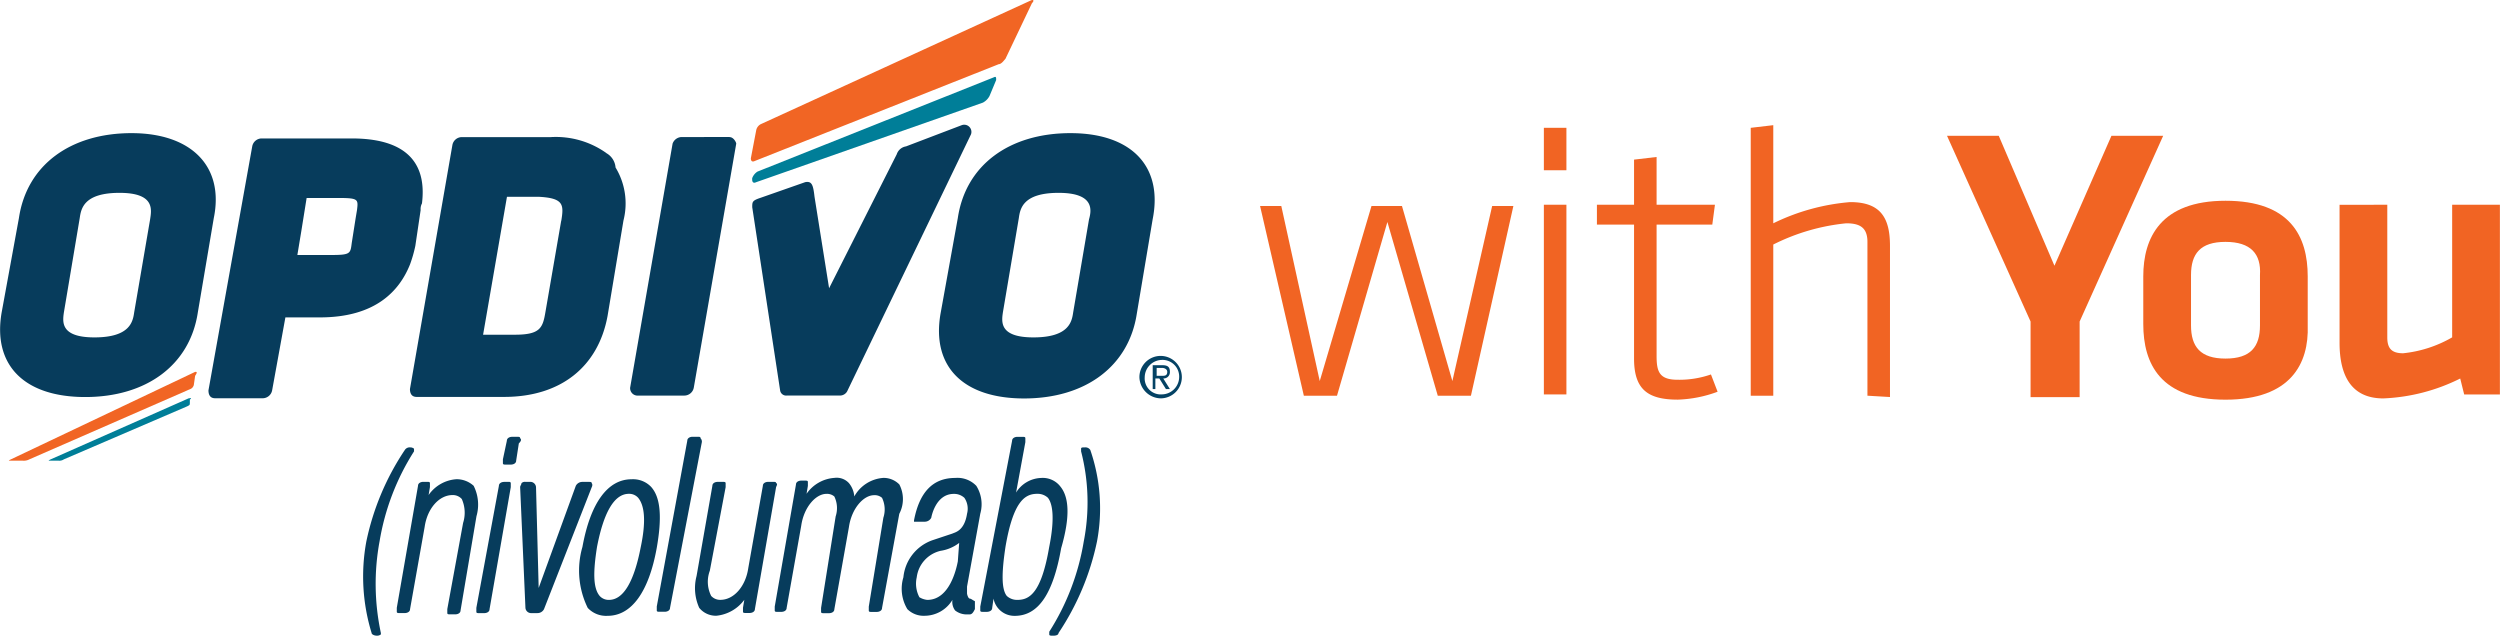 <svg xmlns="http://www.w3.org/2000/svg" width="126.52" height="32.173" viewBox="0 0 126.52 32.173">
  <g id="Group_2210" data-name="Group 2210" transform="translate(-3257.493 -3206.451)">
    <g id="Layer_1" data-name="Layer 1">
      <g id="Group_2208" data-name="Group 2208">
        <path id="Path_1240" data-name="Path 1240" d="M3323.478,3226.477l-2.215-9.6h1.074l1.946,8.859,2.618-8.859h1.543l2.551,8.859,2.013-8.859h1.074l-2.148,9.6h-1.678l-2.55-8.792-2.55,8.792Z" fill="#f16423"/>
        <path id="Path_1241" data-name="Path 1241" d="M3335.625,3215v-2.081h1.141v2.148h-1.141Zm0,11.476v-9.664h1.141v9.6h-1.141Z" fill="#f16423"/>
        <path id="Path_1242" data-name="Path 1242" d="M3344.417,3226.276a6.32,6.32,0,0,1-2.013.4c-1.544,0-2.215-.537-2.215-2.08v-6.779h-1.879v-1.006h1.879v-2.282l1.141-.134v2.416h2.953l-.134,1.006h-2.819v6.645c0,.8.134,1.208,1.074,1.208a4.88,4.88,0,0,0,1.677-.269Z" fill="#f16423"/>
        <path id="Path_1243" data-name="Path 1243" d="M3352,3226.477v-7.785c0-.738-.4-.94-1.074-.94a10.505,10.505,0,0,0-3.691,1.074v7.651h-1.141V3212.92l1.141-.134v4.966a10.833,10.833,0,0,1,3.892-1.073c1.544,0,2.014.8,2.014,2.214v7.651l-1.141-.067Z" fill="#f16423"/>
        <path id="Path_1244" data-name="Path 1244" d="M3364.349,3213.323h2.618l-4.228,9.4v3.825h-2.483v-3.825l-4.229-9.4h2.618l2.819,6.577Z" fill="#f16423"/>
        <path id="Path_1245" data-name="Path 1245" d="M3370.121,3226.678c-3.288,0-4.161-1.812-4.161-3.825v-2.416c0-1.946.873-3.826,4.161-3.826s4.161,1.812,4.161,3.826v2.483C3374.349,3224.866,3373.41,3226.678,3370.121,3226.678Zm0-7.986c-1.275,0-1.745.6-1.745,1.678v2.55c0,1.074.47,1.678,1.745,1.678s1.745-.6,1.745-1.678v-2.55C3371.933,3219.3,3371.4,3218.692,3370.121,3218.692Z" fill="#f16423"/>
        <path id="Path_1246" data-name="Path 1246" d="M3378.309,3216.813v6.711c0,.537.2.805.8.805a6.22,6.22,0,0,0,2.483-.805v-6.711h2.416v9.6H3382.2l-.2-.806a9.565,9.565,0,0,1-3.893,1.007c-1.61,0-2.214-1.141-2.214-2.819v-6.979Z" fill="#f16423"/>
      </g>
    </g>
    <g id="Layer_2" data-name="Layer 2">
      <g id="logo">
        <path id="Path_1247" data-name="Path 1247" d="M3287.439,3230.906c0-.067-.067-.067-.134-.067h-.336a.37.37,0,0,0-.336.2l-1.879,5.167-.134-5.1a.288.288,0,0,0-.268-.269h-.269a.246.246,0,0,0-.2.067c0,.067-.067.135-.067.2l.268,6.107a.288.288,0,0,0,.269.268h.335a.37.37,0,0,0,.336-.2l2.416-6.174C3287.506,3230.973,3287.439,3230.906,3287.439,3230.906Zm-3.624-2.281c0-.068-.067-.068-.135-.068h-.268c-.134,0-.268.068-.268.2l-.2.939v.2c0,.067.067.067.134.067h.269c.134,0,.268-.067.268-.2l.135-.872C3283.882,3228.759,3283.882,3228.692,3283.815,3228.625Zm-.537,2.214h-.269c-.134,0-.268.067-.268.2l-1.141,6.174v.2c0,.067.067.067.134.067H3282c.134,0,.268-.067.268-.2l1.074-6.174v-.2A.066.066,0,0,0,3283.278,3230.839Zm-1.812.2a1.276,1.276,0,0,0-.873-.336,1.869,1.869,0,0,0-1.409.8l.067-.4v-.2c0-.067-.067-.067-.134-.067h-.2c-.135,0-.269.067-.269.2l-1.074,6.174v.2c0,.067.067.067.135.067h.268c.134,0,.268-.067.268-.2l.739-4.161c.134-.94.738-1.611,1.409-1.611h0a.608.608,0,0,1,.47.2,1.7,1.7,0,0,1,.067,1.208l-.8,4.362v.2c0,.067.067.067.134.067h.268c.134,0,.269-.067.269-.2l.805-4.765A2.117,2.117,0,0,0,3281.466,3231.041Zm-4.765,2.818a12.164,12.164,0,0,1,1.745-4.563v-.135a.3.3,0,0,0-.2-.067.29.29,0,0,0-.268.135,13.134,13.134,0,0,0-1.946,4.63,9.755,9.755,0,0,0,.268,4.631c0,.067.134.134.269.134a.294.294,0,0,0,.2-.067v-.067A11.834,11.834,0,0,1,3276.7,3233.859Zm35.972-4.63a.29.29,0,0,0-.268-.135c-.135,0-.2,0-.2.067v.135a10.331,10.331,0,0,1,.134,4.563,12.157,12.157,0,0,1-1.745,4.564v.134c0,.067.068.067.2.067.2,0,.268-.067.268-.134a13.158,13.158,0,0,0,1.947-4.631A9.045,9.045,0,0,0,3312.673,3229.229Zm-1.544,1.812a1.124,1.124,0,0,0-.939-.4h0a1.552,1.552,0,0,0-1.275.738l.469-2.55v-.2c0-.068-.067-.068-.134-.068h-.268c-.134,0-.269.068-.269.2l-1.61,8.389v.2c0,.067.067.067.134.067h.2c.134,0,.269-.067.269-.2l.067-.47a1.077,1.077,0,0,0,1.074.873c1.208,0,1.946-1.141,2.349-3.423C3311.666,3232.584,3311.6,3231.577,3311.129,3231.041Zm-.537,3.087c-.4,2.349-1.006,2.684-1.61,2.684a.761.761,0,0,1-.537-.2c-.269-.336-.269-1.141-.067-2.483.4-2.349,1.006-2.685,1.61-2.685a.757.757,0,0,1,.537.2C3310.794,3231.98,3310.861,3232.786,3310.592,3234.128Zm-7.583-3.155a1.115,1.115,0,0,0-.806-.335,1.827,1.827,0,0,0-1.476.939,1.2,1.2,0,0,0-.268-.671.839.839,0,0,0-.739-.268,1.869,1.869,0,0,0-1.409.805l.067-.4v-.2c0-.067-.067-.067-.134-.067h-.2c-.135,0-.269.067-.269.2l-1.074,6.175v.2c0,.067.067.067.134.067h.2c.134,0,.268-.067.268-.2l.739-4.161c.134-.94.738-1.611,1.275-1.611a.566.566,0,0,1,.4.134,1.346,1.346,0,0,1,.067,1.007l-.738,4.631v.2c0,.067.067.067.134.067h.269c.134,0,.268-.067.268-.2l.739-4.161c.134-.94.738-1.611,1.275-1.611a.561.561,0,0,1,.4.135,1.344,1.344,0,0,1,.067,1.006l-.738,4.5v.2c0,.067.067.067.134.067h.269c.134,0,.268-.067.268-.2l.873-4.765A1.6,1.6,0,0,0,3303.009,3230.973Zm-12.55.135a1.266,1.266,0,0,0-1.007-.4c-1.208,0-2.08,1.208-2.483,3.423a4.292,4.292,0,0,0,.268,3.087,1.269,1.269,0,0,0,1.007.4c1.208,0,2.081-1.208,2.483-3.423C3291,3232.651,3290.929,3231.645,3290.459,3231.108Zm-.537,3.02c-.336,1.745-.873,2.684-1.611,2.684a.612.612,0,0,1-.47-.2c-.335-.4-.335-1.208-.134-2.483.336-1.745.873-2.685,1.611-2.685a.609.609,0,0,1,.47.2C3290.123,3232.047,3290.19,3232.853,3289.922,3234.128Zm16.644,2.617c-.067,0-.134-.2-.134-.268v-.336l.671-3.691a1.751,1.751,0,0,0-.2-1.409,1.318,1.318,0,0,0-1.073-.4c-1.141,0-1.812.738-2.081,2.148v.067h.537a.371.371,0,0,0,.336-.2h0s.2-1.208,1.14-1.208a.758.758,0,0,1,.537.2.978.978,0,0,1,.135.8c-.135.872-.6.94-.739,1.007h0l-1.006.335a2.213,2.213,0,0,0-1.477,1.879,2,2,0,0,0,.2,1.611,1.164,1.164,0,0,0,.873.336h0a1.652,1.652,0,0,0,1.409-.806.721.721,0,0,0,.135.537.938.938,0,0,0,.6.2h.134c.134,0,.2-.134.268-.268v-.4C3306.7,3236.812,3306.633,3236.745,3306.566,3236.745Zm-.6-1.879c-.067.336-.4,1.946-1.544,1.946a.949.949,0,0,1-.4-.134,1.459,1.459,0,0,1-.135-1.007,1.576,1.576,0,0,1,1.208-1.342h0a2.058,2.058,0,0,0,.94-.4Zm-13.02-6.241c0-.068-.067-.068-.134-.068h-.269c-.134,0-.268.068-.268.2l-1.544,8.389v.2c0,.067.067.067.135.067h.268c.134,0,.268-.067.268-.2l1.611-8.389A.246.246,0,0,0,3292.942,3228.625Zm3.825,2.281c0-.067-.067-.067-.134-.067h-.268c-.135,0-.269.067-.269.2l-.738,4.161c-.134.939-.738,1.61-1.409,1.61h0a.609.609,0,0,1-.47-.2,1.6,1.6,0,0,1-.067-1.275h0l.8-4.228v-.2c0-.067-.067-.067-.134-.067h-.269c-.134,0-.268.067-.268.2l-.8,4.563h0a2.425,2.425,0,0,0,.134,1.611,1.084,1.084,0,0,0,.872.4h0a2,2,0,0,0,1.41-.806l-.067.4v.2c0,.067.067.067.134.067h.2c.134,0,.269-.067.269-.2l1.073-6.174C3296.834,3230.973,3296.834,3230.906,3296.767,3230.906Z" fill="#073c5c"/>
        <g id="Group_2209" data-name="Group 2209">
          <path id="Path_1248" data-name="Path 1248" d="M3264.151,3213.189c-3.087,0-5.3,1.61-5.7,4.295l-.872,4.765c-.47,2.684,1.141,4.295,4.228,4.295s5.3-1.611,5.7-4.295l.806-4.765C3268.849,3214.867,3267.171,3213.189,3264.151,3213.189Zm.939,4.362-.805,4.7c-.067.47-.2,1.275-2.013,1.275-1.745,0-1.611-.8-1.544-1.275l.8-4.765c.068-.47.2-1.275,2.014-1.275S3265.158,3217.081,3265.09,3217.551Zm13.691-.47a.6.6,0,0,1,.067-.335c.2-1.611-.335-3.289-3.557-3.289h-4.563a.49.49,0,0,0-.47.4l-2.215,12.349c0,.2.067.4.336.4h2.416a.49.49,0,0,0,.47-.4l.671-3.692h1.745c2.818,0,4.027-1.342,4.563-2.684h0a6.75,6.75,0,0,0,.269-.94Zm-3.221,0-.067.4-.2,1.275c-.067.537-.067.6-1.073.6h-1.678l.2-1.208h0l.269-1.678h1.677C3275.627,3216.477,3275.627,3216.544,3275.56,3217.081Zm12.617-2.886a4.409,4.409,0,0,0-2.819-.805h-4.5a.489.489,0,0,0-.47.4h0l-2.148,12.348c0,.2.068.4.336.4h4.429c2.886,0,4.765-1.544,5.235-4.094l.805-4.832h0a3.5,3.5,0,0,0-.4-2.684A.913.913,0,0,0,3288.177,3214.2Zm-2.282,3.423-.8,4.631c-.134.8-.269,1.141-1.544,1.141h-1.61l1.208-6.98h1.61C3286.029,3216.477,3286.029,3216.813,3285.9,3217.618Zm25.771-4.429c-3.087,0-5.3,1.61-5.7,4.295l-.873,4.832c-.469,2.684,1.141,4.3,4.228,4.3s5.3-1.611,5.705-4.3l.8-4.765C3316.364,3214.867,3314.753,3213.189,3311.666,3213.189Zm.94,4.362-.8,4.7c-.068.47-.2,1.275-2.014,1.275-1.745,0-1.611-.8-1.543-1.275l.805-4.765c.067-.47.2-1.275,2.013-1.275S3312.74,3217.081,3312.606,3217.551Zm-6.443-4.765-2.819,1.074a.587.587,0,0,0-.469.4l-3.423,6.778-.738-4.631c-.067-.6-.135-.8-.47-.738l-2.282.8c-.4.134-.4.2-.4.47l1.41,9.262a.307.307,0,0,0,.335.268h2.685a.417.417,0,0,0,.4-.268l6.242-12.953A.364.364,0,0,0,3306.163,3212.786Zm-11.745.6H3292a.5.5,0,0,0-.469.336l-2.148,12.348a.376.376,0,0,0,.336.4h2.416a.489.489,0,0,0,.469-.4l2.148-12.348C3294.754,3213.659,3294.62,3213.39,3294.418,3213.39Z" fill="#073c5c"/>
        </g>
        <path id="Path_1249" data-name="Path 1249" d="M3309.653,3206.478l-13.624,6.241a.445.445,0,0,0-.268.336l-.269,1.409c0,.134.067.2.2.134l12.348-4.9c.134,0,.269-.2.336-.269l1.342-2.818C3309.854,3206.478,3309.787,3206.41,3309.653,3206.478Zm-42.281,18.791-9.328,4.429c-.135.067-.135.067,0,.067h.6a.6.6,0,0,0,.335-.067l7.987-3.489c.134-.068.268-.068.335-.269l.067-.47C3267.506,3225.269,3267.439,3225.269,3267.372,3225.269Z" fill="#f16524"/>
        <path id="Path_1250" data-name="Path 1250" d="M3307.774,3210.37l-11.946,4.765a.668.668,0,0,0-.269.336v.067c0,.134.067.2.2.134l11.476-4.027a.808.808,0,0,0,.335-.335l.336-.806C3307.908,3210.37,3307.908,3210.3,3307.774,3210.37Zm-40.737,16.241-6.98,3.087c-.134.067-.134.067,0,.067h.4a.4.4,0,0,0,.268-.067l6.242-2.684c.134-.067.134-.067.134-.2v-.135C3267.238,3226.544,3267.1,3226.611,3267.037,3226.611Z" fill="#007e98"/>
      </g>
      <path id="Path_1251" data-name="Path 1251" d="M3315.156,3225.537a1.074,1.074,0,1,1,1.074,1.074A1.1,1.1,0,0,1,3315.156,3225.537Zm1.141.873a.888.888,0,0,0,.872-.873.845.845,0,0,0-.872-.872.888.888,0,0,0-.872.872A.811.811,0,0,0,3316.3,3226.41Zm-.268-.269h-.2v-1.208h.47c.268,0,.4.067.4.336a.317.317,0,0,1-.336.335l.336.537h-.2l-.335-.537h-.2v.537Zm.268-.671c.134,0,.268,0,.268-.2,0-.134-.134-.2-.268-.2h-.268v.4Z" fill="#044264"/>
    </g>
  </g>
</svg>

